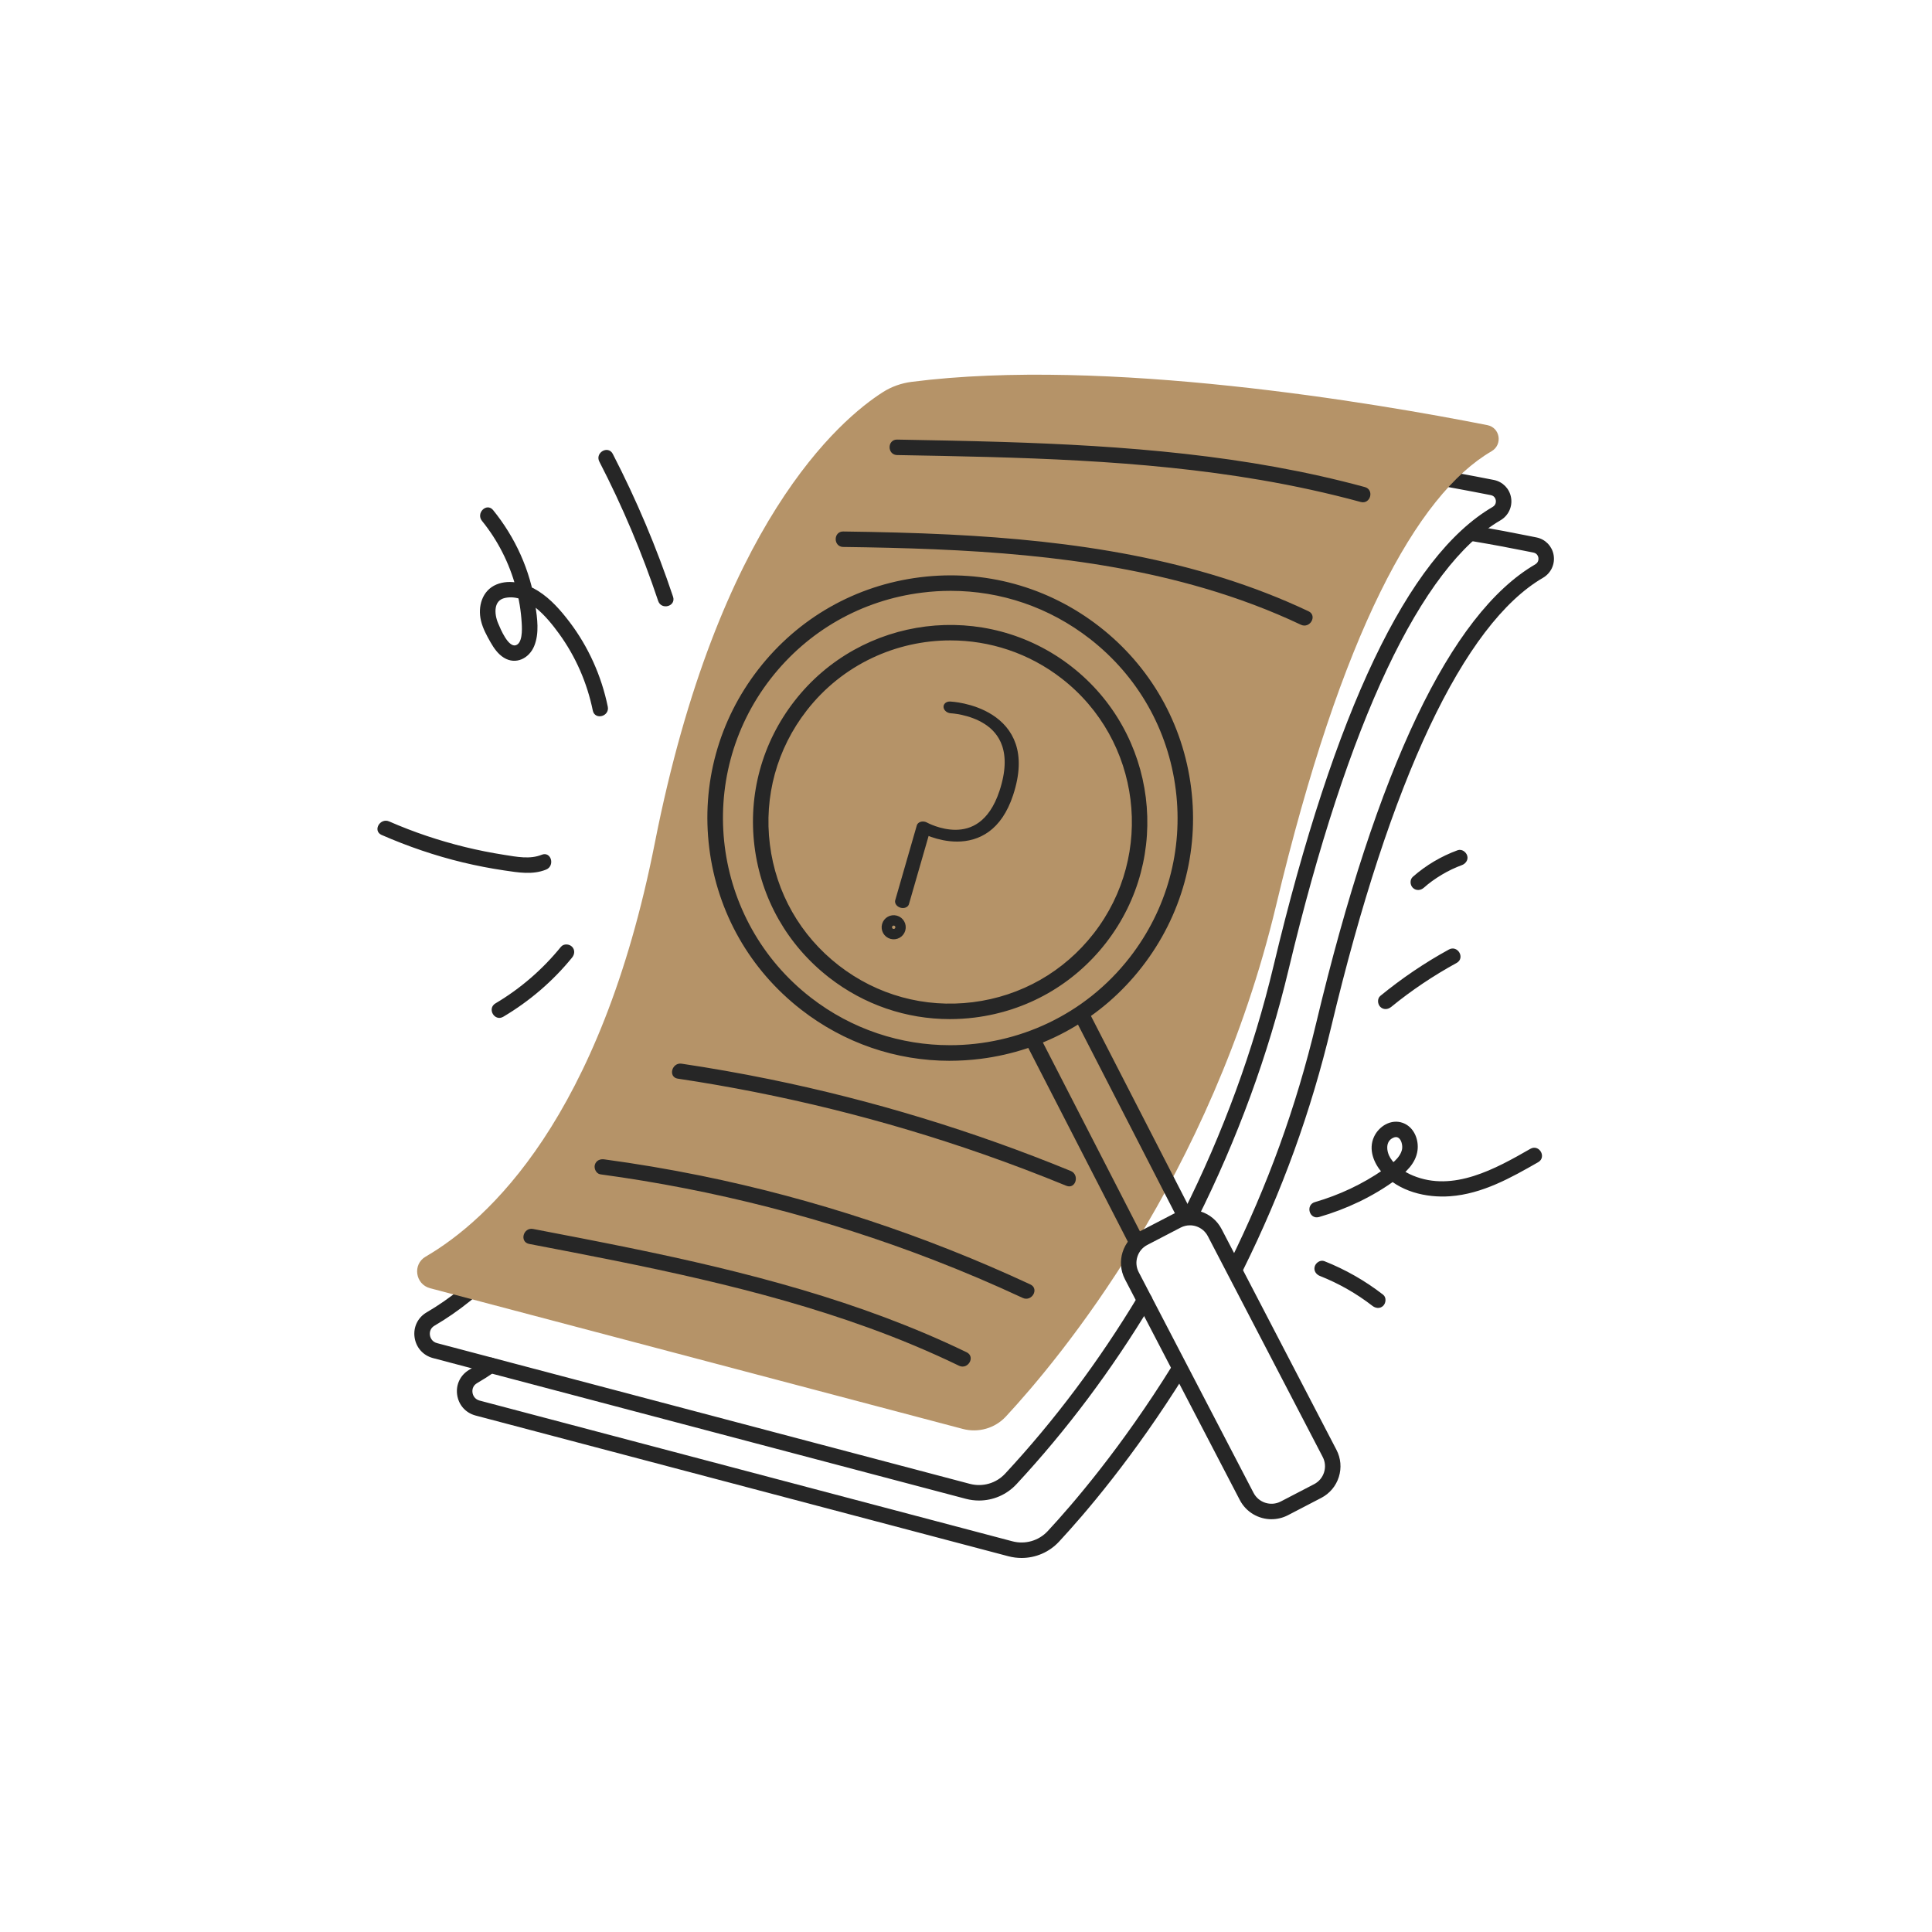 <?xml version="1.0" encoding="UTF-8" standalone="no"?>
<!DOCTYPE svg PUBLIC "-//W3C//DTD SVG 1.1//EN" "http://www.w3.org/Graphics/SVG/1.1/DTD/svg11.dtd">
<svg width="100%" height="100%" viewBox="0 0 743 743" version="1.1" xmlns="http://www.w3.org/2000/svg" xmlns:xlink="http://www.w3.org/1999/xlink" xml:space="preserve" xmlns:serif="http://www.serif.com/" style="fill-rule:evenodd;clip-rule:evenodd;stroke-linejoin:round;stroke-miterlimit:2;">
    <g transform="matrix(1,0,0,1,-1069,-7.735)">
        <g id="Artboard1" transform="matrix(1,0,0,1,1069,7.735)">
            <rect x="0" y="0" width="742.789" height="742.789" style="fill:none;"/>
            <g transform="matrix(1.238,0,0,1.238,-79.157,4.267)">
                <g>
                    <g transform="matrix(0.822,0,0,0.822,106.574,-84.509)">
                        <path d="M397.879,560.633C397.508,560.633 397.141,560.551 396.789,560.379C395.586,559.777 395.098,558.313 395.703,557.109C410.793,526.996 422.293,495.598 429.891,463.777C452.898,367.402 480.672,309.148 512.441,290.633C514.105,289.66 513.973,288.047 513.895,287.578C513.816,287.117 513.426,285.605 511.613,285.25C502.609,283.473 493.266,281.754 483.852,280.141C482.527,279.914 481.633,278.648 481.859,277.328C482.086,276.004 483.348,275.117 484.672,275.34C494.129,276.965 503.516,278.691 512.555,280.473C515.75,281.105 518.16,283.574 518.699,286.773C519.246,290.012 517.75,293.184 514.895,294.844C484.75,312.414 456.992,371.219 434.629,464.914C426.945,497.098 415.316,528.855 400.059,559.293C399.629,560.145 398.773,560.641 397.879,560.641L397.879,560.633Z" style="fill:rgb(38,38,38);fill-rule:nonzero;stroke:rgb(38,38,38);stroke-width:0.98px;"/>
                    </g>
                    <g transform="matrix(0.822,0,0,0.822,106.574,-84.509)">
                        <path d="M318.109,665.191C316.496,665.191 314.863,664.984 313.254,664.559L111.891,611.375C108.316,610.43 105.785,607.559 105.285,603.883C104.789,600.246 106.453,596.836 109.617,594.992C118.297,589.934 126.785,583.109 134.828,574.707C135.758,573.73 137.301,573.699 138.273,574.629C139.246,575.559 139.281,577.102 138.352,578.07C129.988,586.801 121.148,593.906 112.07,599.195C110.617,600.043 109.891,601.551 110.117,603.227C110.297,604.551 111.184,606.148 113.145,606.664L314.504,659.848C319.523,661.176 324.828,659.648 328.344,655.863C347.012,635.766 363.926,613.18 378.617,588.75C379.309,587.602 380.805,587.227 381.961,587.918C383.113,588.605 383.488,590.102 382.797,591.258C367.93,615.98 350.809,638.832 331.91,659.176C328.301,663.066 323.289,665.191 318.117,665.191L318.109,665.191Z" style="fill:rgb(38,38,38);fill-rule:nonzero;stroke:rgb(38,38,38);stroke-width:0.98px;"/>
                    </g>
                    <g transform="matrix(0.822,0,0,0.822,106.574,-84.509)">
                        <path d="M415.273,579.723C414.91,579.723 414.539,579.637 414.195,579.465C412.992,578.871 412.496,577.41 413.094,576.203C427.672,546.785 438.43,517.109 445.98,485.484C468.988,389.109 496.762,330.852 528.531,312.34C530.191,311.371 530.063,309.758 529.984,309.285C529.906,308.828 529.516,307.316 527.703,306.957L524.008,306.223C518.121,305.059 513.867,304.211 503.832,302.516C502.5,302.289 501.613,301.031 501.836,299.711C502.063,298.383 503.316,297.492 504.641,297.715C514.742,299.422 519.027,300.273 524.957,301.453L528.645,302.188C531.84,302.816 534.25,305.289 534.789,308.488C535.328,311.727 533.84,314.895 530.984,316.559C500.84,334.129 473.086,392.934 450.719,486.629C443.082,518.617 432.203,548.625 417.453,578.383C417.031,579.238 416.168,579.734 415.266,579.734L415.273,579.723Z" style="fill:rgb(38,38,38);fill-rule:nonzero;stroke:rgb(38,38,38);stroke-width:0.98px;"/>
                    </g>
                    <g transform="matrix(0.822,0,0,0.822,106.574,-84.509)">
                        <path d="M334.199,686.898C332.586,686.898 330.953,686.691 329.344,686.27L127.98,633.086C124.406,632.137 121.867,629.266 121.375,625.594C120.879,621.953 122.543,618.547 125.707,616.699C127.855,615.445 130.031,614.063 132.172,612.578C133.281,611.809 134.793,612.09 135.563,613.191C136.332,614.301 136.051,615.813 134.949,616.582C132.707,618.137 130.418,619.59 128.16,620.906C126.707,621.75 125.973,623.258 126.207,624.938C126.383,626.258 127.273,627.855 129.234,628.375L330.594,681.559C335.613,682.887 340.918,681.355 344.434,677.574C353.766,667.527 372.297,646.027 391.594,614.93C392.301,613.789 393.801,613.438 394.945,614.145C396.09,614.855 396.441,616.355 395.734,617.5C376.223,648.938 357.453,670.707 348,680.883C344.391,684.773 339.379,686.898 334.207,686.898L334.199,686.898Z" style="fill:rgb(38,38,38);fill-rule:nonzero;stroke:rgb(38,38,38);stroke-width:0.98px;"/>
                    </g>
                    <g transform="matrix(0.822,0,0,0.822,106.574,-84.509)">
                        <path d="M110.648,585.445L312.008,638.629C317.871,640.176 324.125,638.391 328.254,633.949C348.203,612.465 405.871,543.512 430.391,440.762C455.063,337.426 483.625,285.578 511.797,269.156C516.082,266.66 515.074,260.234 510.211,259.277C468.035,250.961 366.035,233.543 292.691,242.914C288.828,243.41 285.117,244.691 281.832,246.781C265.684,257.055 219.496,296.141 195.598,417.172C175.027,521.336 132.469,559.836 108.977,573.516C103.973,576.43 105.051,583.961 110.652,585.438L110.648,585.445Z" style="fill:rgb(181,147,104);fill-rule:nonzero;"/>
                    </g>
                    <g transform="matrix(0.822,0,0,0.822,106.574,-84.509)">
                        <path d="M307.039,499.012C286.867,499.012 267.387,492.363 251.207,479.789C231.961,464.836 219.691,443.289 216.664,419.109C213.637,394.934 220.203,371.023 235.168,351.785C250.129,332.547 271.691,320.285 295.883,317.262C320.078,314.234 343.996,320.805 363.246,335.754C382.492,350.707 394.762,372.254 397.789,396.434C400.816,420.609 394.25,444.52 379.285,463.758C364.324,482.996 342.762,495.258 318.57,498.285C314.715,498.766 310.863,499.004 307.039,499.004L307.039,499.012ZM307.402,321.41C303.781,321.41 300.137,321.637 296.484,322.098C273.586,324.961 253.176,336.57 239.012,354.781C209.77,392.375 216.586,446.73 254.195,475.957C269.926,488.176 288.598,494.098 307.129,494.098C332.906,494.098 358.422,482.648 375.438,460.773C389.602,442.563 395.824,419.93 392.957,397.043C390.09,374.156 378.477,353.758 360.254,339.602C344.938,327.699 326.496,321.41 307.402,321.41Z" style="fill:rgb(38,38,38);fill-rule:nonzero;stroke:rgb(38,38,38);stroke-width:0.98px;"/>
                    </g>
                    <g transform="matrix(0.822,0,0,0.822,106.574,-84.509)">
                        <path d="M396.063,560.766C395.18,560.766 394.32,560.281 393.891,559.441L354.914,483.578C354.301,482.383 354.77,480.918 355.969,480.305C357.168,479.691 358.633,480.16 359.246,481.355L398.223,557.223C398.84,558.418 398.367,559.883 397.168,560.496C396.813,560.68 396.438,560.766 396.063,560.766Z" style="fill:rgb(38,38,38);fill-rule:nonzero;stroke:rgb(38,38,38);stroke-width:0.98px;"/>
                    </g>
                    <g transform="matrix(0.822,0,0,0.822,106.574,-84.509)">
                        <path d="M377.66,570.328C376.777,570.328 375.918,569.848 375.492,569.008L336.512,493.145C335.898,491.945 336.371,490.48 337.566,489.867C338.766,489.254 340.23,489.727 340.844,490.922L379.824,566.785C380.438,567.984 379.965,569.449 378.77,570.063C378.41,570.246 378.035,570.328 377.66,570.328Z" style="fill:rgb(38,38,38);fill-rule:nonzero;stroke:rgb(38,38,38);stroke-width:0.98px;"/>
                    </g>
                    <g transform="matrix(0.822,0,0,0.822,106.574,-84.509)">
                        <path d="M428.656,672.262C423.961,672.262 419.422,669.711 417.109,665.27L373.703,581.84C370.402,575.492 372.879,567.637 379.234,564.332L391.832,557.785C394.91,556.184 398.426,555.879 401.734,556.922C405.043,557.965 407.746,560.234 409.352,563.313L452.754,646.742C454.359,649.82 454.664,653.332 453.621,656.641C452.578,659.945 450.305,662.648 447.227,664.25L434.629,670.797C432.723,671.785 430.672,672.254 428.656,672.254L428.656,672.262ZM433.5,668.641L433.52,668.641L433.5,668.641ZM397.82,561.188C396.531,561.188 395.258,561.496 394.082,562.105L381.484,568.656C379.559,569.656 378.141,571.34 377.492,573.41C376.836,575.477 377.027,577.672 378.027,579.598L421.434,663.023C423.504,666.988 428.414,668.543 432.383,666.477L444.98,659.934C446.902,658.934 448.32,657.246 448.973,655.18C449.625,653.113 449.438,650.914 448.434,648.992L405.031,565.566C404.027,563.641 402.344,562.223 400.273,561.566C399.469,561.313 398.641,561.188 397.82,561.188Z" style="fill:rgb(38,38,38);fill-rule:nonzero;stroke:rgb(38,38,38);stroke-width:0.98px;"/>
                    </g>
                    <g transform="matrix(0.822,0,0,0.822,106.574,-84.509)">
                        <path d="M307.074,483.258C290.711,483.258 274.906,477.867 261.785,467.672C246.172,455.539 236.215,438.059 233.762,418.449C231.305,398.836 236.633,379.438 248.773,363.832C273.828,331.621 320.434,325.781 352.668,350.828C384.898,375.871 390.738,422.449 365.684,454.664C353.543,470.27 336.055,480.219 316.43,482.672C313.301,483.066 310.18,483.258 307.074,483.258ZM307.301,340.141C286.664,340.141 266.23,349.309 252.613,366.816C241.273,381.398 236.293,399.516 238.594,417.84C240.887,436.16 250.191,452.496 264.777,463.828C279.363,475.164 297.492,480.137 315.828,477.844C334.16,475.551 350.504,466.254 361.844,451.676C385.25,421.582 379.801,378.063 349.688,354.668C337.098,344.883 322.145,340.141 307.313,340.141L307.301,340.141Z" style="fill:rgb(38,38,38);fill-rule:nonzero;stroke:rgb(38,38,38);stroke-width:0.98px;"/>
                    </g>
                    <g transform="matrix(0.822,0,0,0.822,106.574,-84.509)">
                        <path d="M287.16,270.098C333.121,270.93 379.371,271.746 424.789,279.551C437.488,281.73 450.086,284.469 462.516,287.852C465.543,288.68 466.836,283.98 463.809,283.16C419.176,271.004 372.797,267.535 326.727,266.117C313.539,265.715 300.348,265.469 287.16,265.23C284.023,265.172 284.023,270.043 287.16,270.102L287.16,270.098Z" style="fill:rgb(38,38,38);fill-rule:nonzero;stroke:rgb(38,38,38);stroke-width:0.98px;"/>
                    </g>
                    <g transform="matrix(0.822,0,0,0.822,106.574,-84.509)">
                        <path d="M266.785,304.824C312.66,305.449 359.227,307.488 403.516,320.496C416,324.164 428.223,328.707 439.984,334.277C442.805,335.609 445.277,331.41 442.445,330.07C400.113,310.043 353.203,303.406 306.836,301.109C293.492,300.449 280.145,300.137 266.793,299.961C263.656,299.918 263.656,304.785 266.793,304.832L266.785,304.824Z" style="fill:rgb(38,38,38);fill-rule:nonzero;stroke:rgb(38,38,38);stroke-width:0.98px;"/>
                    </g>
                    <g transform="matrix(0.822,0,0,0.822,106.574,-84.509)">
                        <path d="M204.348,505.762C243.648,511.652 282.379,521.207 319.887,534.34C330.465,538.043 340.941,542.027 351.309,546.285C354.203,547.477 355.469,542.766 352.602,541.594C315.84,526.508 277.684,514.871 238.75,506.918C227.766,504.68 216.73,502.73 205.645,501.078C202.578,500.617 201.254,505.305 204.352,505.77L204.348,505.762Z" style="fill:rgb(38,38,38);fill-rule:nonzero;stroke:rgb(38,38,38);stroke-width:0.98px;"/>
                    </g>
                    <g transform="matrix(0.822,0,0,0.822,106.574,-84.509)">
                        <path d="M175.105,541.926C218.094,547.75 260.379,558.59 300.848,574.207C312.348,578.645 323.688,583.48 334.863,588.68C337.688,589.996 340.164,585.797 337.324,584.473C297.574,565.969 255.707,552.105 212.738,543.367C200.699,540.922 188.578,538.879 176.406,537.234C175.094,537.055 173.809,537.551 173.406,538.93C173.078,540.063 173.809,541.746 175.105,541.926Z" style="fill:rgb(38,38,38);fill-rule:nonzero;stroke:rgb(38,38,38);stroke-width:0.98px;"/>
                    </g>
                    <g transform="matrix(0.822,0,0,0.822,106.574,-84.509)">
                        <path d="M148.176,568.223C191.398,576.5 234.887,584.844 276.375,599.863C288.078,604.098 299.574,608.879 310.781,614.305C313.594,615.664 316.066,611.465 313.242,610.102C273.098,590.68 229.68,579.645 186.164,570.723C173.957,568.223 161.715,565.867 149.477,563.527C146.414,562.945 145.102,567.633 148.184,568.223L148.176,568.223Z" style="fill:rgb(38,38,38);fill-rule:nonzero;stroke:rgb(38,38,38);stroke-width:0.98px;"/>
                    </g>
                    <g transform="matrix(0.822,0,0,0.822,106.574,-84.509)">
                        <path d="M92.531,413.695C102.434,418.02 112.668,421.531 123.18,424.059C128.328,425.297 133.531,426.305 138.766,427.078C144.004,427.852 149.375,428.805 154.344,426.781C157.211,425.613 155.961,420.902 153.051,422.086C148.449,423.957 143.309,422.895 138.566,422.152C133.582,421.371 128.637,420.383 123.738,419.188C113.906,416.781 104.27,413.547 94.992,409.488C92.148,408.246 89.664,412.445 92.531,413.695Z" style="fill:rgb(38,38,38);fill-rule:nonzero;stroke:rgb(38,38,38);stroke-width:0.98px;"/>
                    </g>
                    <g transform="matrix(0.822,0,0,0.822,106.574,-84.509)">
                        <path d="M130.641,295.129C136.641,302.516 141.027,311.16 143.523,320.34C144.758,324.867 145.531,329.5 145.789,334.188C145.918,336.508 146.176,342.148 143.105,342.949C139.785,343.813 136.879,336.574 135.949,334.406C134.375,330.738 133.977,325.105 138.957,324.09C147.676,322.316 155.344,331.668 159.797,337.797C166.137,346.531 170.48,356.504 172.645,367.066C173.277,370.137 177.973,368.836 177.34,365.777C174.988,354.285 170.082,343.313 162.98,333.965C159.652,329.594 155.973,325.371 151.301,322.398C146.914,319.613 140.953,317.879 135.938,319.957C130.746,322.109 129.156,327.961 130.379,333.078C131.055,335.926 132.512,338.594 133.953,341.117C135.18,343.27 136.676,345.438 138.82,346.758C143.113,349.402 147.754,346.914 149.535,342.633C151.508,337.887 150.68,332.336 149.965,327.41C148.051,314.293 142.434,301.949 134.09,291.68C132.109,289.25 128.684,292.711 130.645,295.125L130.641,295.129Z" style="fill:rgb(38,38,38);fill-rule:nonzero;stroke:rgb(38,38,38);stroke-width:0.98px;"/>
                    </g>
                    <g transform="matrix(0.822,0,0,0.822,106.574,-84.509)">
                        <path d="M202.027,324.289C195.836,305.762 188.223,287.727 179.266,270.367C177.828,267.578 173.621,270.039 175.059,272.824C183.828,289.816 191.273,307.445 197.332,325.582C198.32,328.539 203.031,327.273 202.027,324.289Z" style="fill:rgb(38,38,38);fill-rule:nonzero;stroke:rgb(38,38,38);stroke-width:0.98px;"/>
                    </g>
                    <g transform="matrix(0.822,0,0,0.822,106.574,-84.509)">
                        <path d="M446.457,558.078C456.773,555.094 466.711,550.414 475.383,544.047C479.023,541.371 482.734,538.016 483.344,533.277C483.852,529.348 482.051,524.863 478.109,523.434C473.934,521.922 469.578,524.637 467.824,528.449C465.734,533 467.766,537.984 470.875,541.508C477.008,548.453 487.176,550.855 496.102,550.203C508.168,549.324 518.926,543.277 529.203,537.387C531.922,535.828 529.473,531.625 526.742,533.184C513.563,540.742 497.426,549.758 481.941,543.344C478.563,541.945 475.145,539.68 473.172,536.531C471.508,533.867 471.027,529.621 474.523,528.109C477.676,526.746 479.004,530.98 478.402,533.316C477.508,536.77 473.98,539.133 471.227,541.039C463.262,546.547 454.465,550.688 445.164,553.379C442.16,554.25 443.434,558.949 446.457,558.074L446.457,558.078Z" style="fill:rgb(38,38,38);fill-rule:nonzero;stroke:rgb(38,38,38);stroke-width:0.98px;"/>
                    </g>
                    <g transform="matrix(0.822,0,0,0.822,106.574,-84.509)">
                        <path d="M473.559,478.773C481.293,472.449 489.629,466.879 498.391,462.078C501.137,460.57 498.684,456.367 495.93,457.875C486.793,462.875 478.172,468.738 470.109,475.332C469.09,476.164 469.242,477.91 470.109,478.773C471.113,479.777 472.535,479.605 473.551,478.773L473.559,478.773Z" style="fill:rgb(38,38,38);fill-rule:nonzero;stroke:rgb(38,38,38);stroke-width:0.98px;"/>
                    </g>
                    <g transform="matrix(0.822,0,0,0.822,106.574,-84.509)">
                        <path d="M447.152,580.371C454.262,583.188 461.043,587.039 467.086,591.727C468.125,592.531 469.52,592.742 470.531,591.727C471.371,590.887 471.574,589.094 470.531,588.285C463.77,583.043 456.402,578.832 448.445,575.676C447.227,575.195 445.77,576.207 445.449,577.375C445.066,578.758 445.922,579.883 447.148,580.371L447.152,580.371Z" style="fill:rgb(38,38,38);fill-rule:nonzero;stroke:rgb(38,38,38);stroke-width:0.98px;"/>
                    </g>
                    <g transform="matrix(0.822,0,0,0.822,106.574,-84.509)">
                        <path d="M160.512,456.723C153.535,465.313 145.125,472.602 135.598,478.242C132.902,479.84 135.348,484.051 138.059,482.445C147.922,476.609 156.734,469.059 163.957,460.172C164.785,459.156 164.953,457.727 163.957,456.73C163.098,455.871 161.348,455.707 160.512,456.73L160.512,456.723Z" style="fill:rgb(38,38,38);fill-rule:nonzero;stroke:rgb(38,38,38);stroke-width:0.98px;"/>
                    </g>
                    <g transform="matrix(0.822,0,0,0.822,106.574,-84.509)">
                        <path d="M485.848,433.77C486.977,432.777 487.93,432.004 489.035,431.203C490.23,430.336 491.477,429.52 492.746,428.762C495.297,427.242 497.836,426.039 500.434,425.09C501.625,424.652 502.563,423.414 502.133,422.094C501.75,420.926 500.414,419.926 499.133,420.395C492.969,422.656 487.328,425.992 482.395,430.328C481.406,431.199 481.508,432.883 482.395,433.77C483.379,434.754 484.852,434.641 485.84,433.77L485.848,433.77Z" style="fill:rgb(38,38,38);fill-rule:nonzero;stroke:rgb(38,38,38);stroke-width:0.98px;"/>
                    </g>
                    <g transform="matrix(0.781,0.221,-0.221,0.781,-69.519,28.077)">
                        <g transform="matrix(0.75,0,0,0.608,-477.644,-32.559)">
                            <path d="M1398.75,184C1398.75,184 1439.87,172.043 1438,226.267C1436.45,271.307 1402.2,261.3 1402.2,261.3C1402.2,261.3 1402.07,293.937 1402,310.256" style="fill:none;stroke:rgb(38,38,38);stroke-width:7.28px;stroke-linecap:round;stroke-miterlimit:1.5;"/>
                        </g>
                        <g transform="matrix(1.312,0,0,1.312,-1470.77,17.95)">
                            <circle cx="1558.04" cy="113" r="2" style="fill:none;stroke:rgb(38,38,38);stroke-width:3.03px;stroke-linecap:round;stroke-miterlimit:1.5;"/>
                        </g>
                    </g>
                </g>
            </g>
        </g>
    </g>
</svg>
